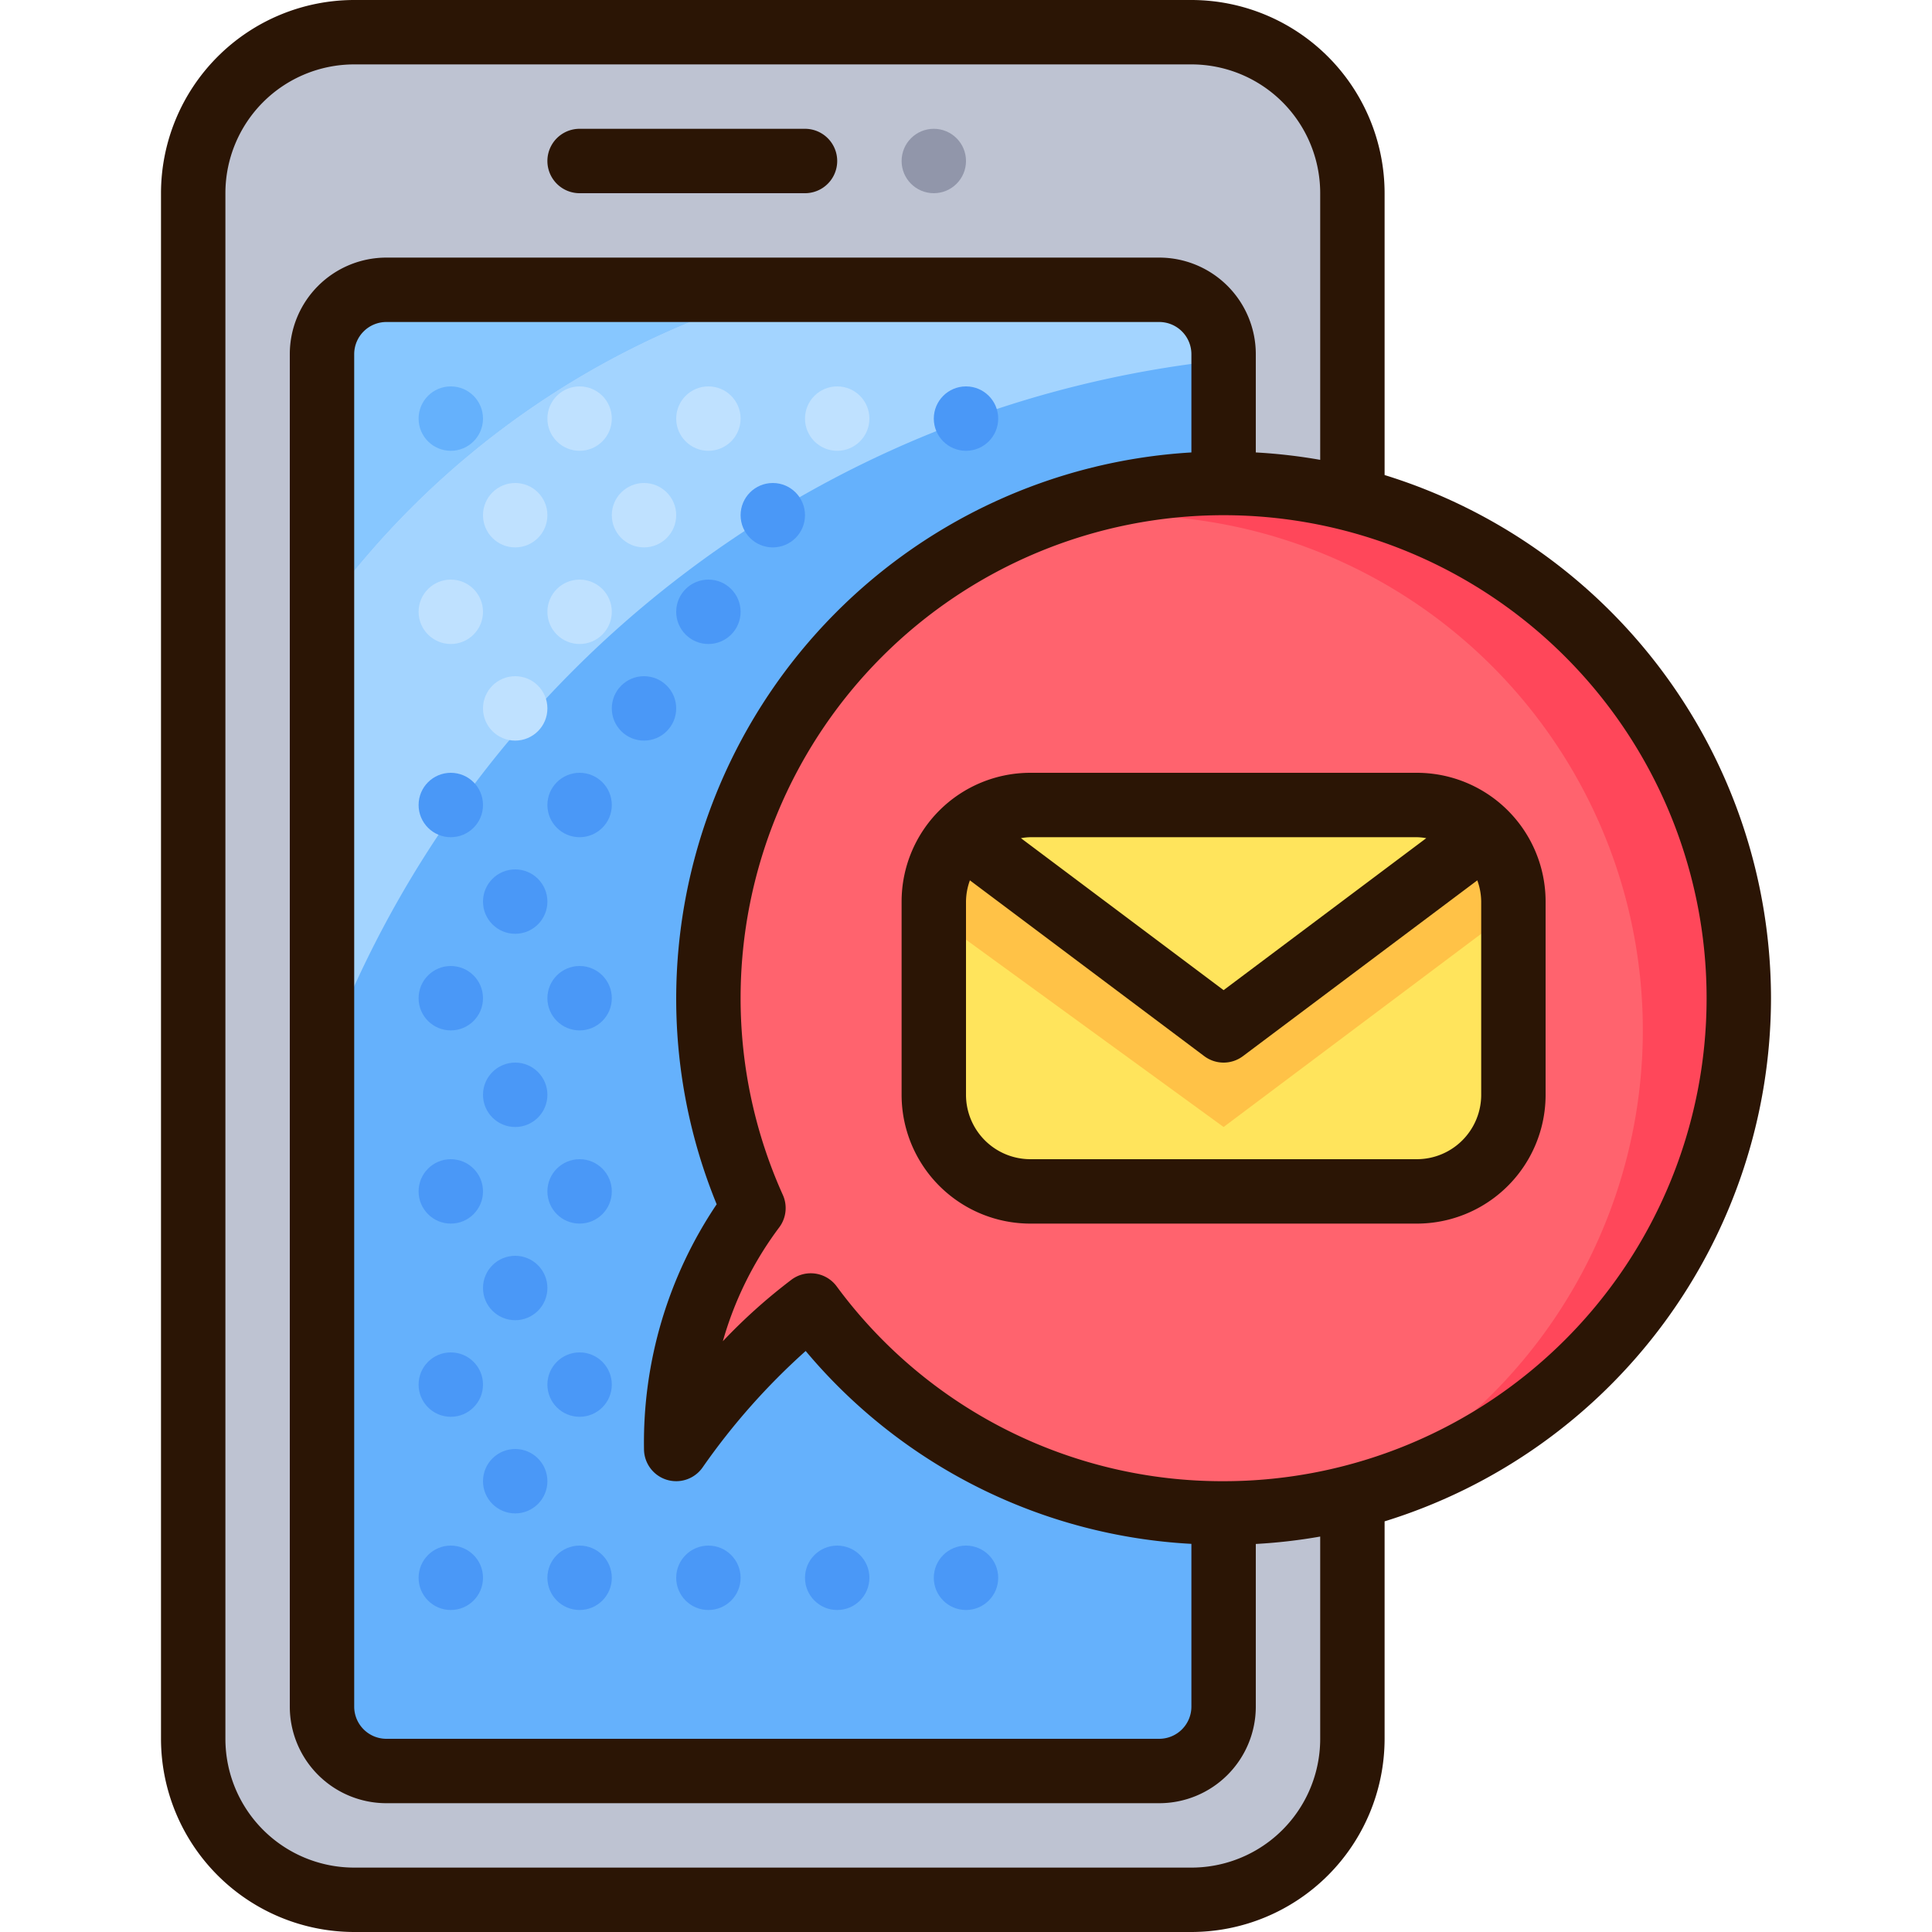 <svg xmlns="http://www.w3.org/2000/svg" viewBox="0 0 60 60"><defs><style>.cls-1{fill:#65b1fc;}.cls-2{fill:#bec3d2;}.cls-3{fill:#87c7ff;}.cls-4{fill:#a3d4ff;}.cls-5{fill:#ff636e;}.cls-6{fill:#ff475a;}.cls-7{fill:#ffe45c;}.cls-8{fill:#ffc247;}.cls-9{fill:#9196aa;}.cls-10{fill:#bfe1ff;}.cls-11{fill:#4a98f7;}.cls-12{fill:#2b1505;}</style></defs><title>7-Email Contact</title><g id="_7-Email_Contact" data-name="7-Email Contact"><rect class="cls-1" x="10" y="9" width="28" height="46" rx="2" ry="2"/><path class="cls-2" d="M42,6V54a5,5,0,0,1-5,5H11a5,5,0,0,1-5-5V6a5,5,0,0,1,5-5H37A5,5,0,0,1,42,6ZM38,53V11a2.006,2.006,0,0,0-2-2H12a2.006,2.006,0,0,0-2,2V53a2.006,2.006,0,0,0,2,2H36A2.006,2.006,0,0,0,38,53Z"/><path class="cls-3" d="M24.294,9H12a2.006,2.006,0,0,0-2,2v8.017A26.527,26.527,0,0,1,24.294,9Z"/><path class="cls-4" d="M38,11.182V11a2.006,2.006,0,0,0-2-2H24.294A26.527,26.527,0,0,0,10,19.017V33.078A33.53,33.53,0,0,1,38,11.182Z"/><path class="cls-5" d="M38,15A16,16,0,1,1,25.18,40.54,20.715,20.715,0,0,0,21,45a12.222,12.222,0,0,1,2.4-7.48A15.979,15.979,0,0,1,38,15Z"/><path class="cls-6" d="M54,31A15.984,15.984,0,0,0,31.463,16.405,15.991,15.991,0,0,1,41.537,46.6,15.992,15.992,0,0,0,54,31Z"/><path class="cls-7" d="M47,28v6a3,3,0,0,1-3,3H32a3,3,0,0,1-3-3V28a2.993,2.993,0,0,1,.88-2.12L30,26l8,6,8-6,.12-.12A2.993,2.993,0,0,1,47,28Z"/><path class="cls-7" d="M44,25a2.993,2.993,0,0,1,2.12.88L46,26l-8,6-8-6-.12-.12A2.993,2.993,0,0,1,32,25Z"/><path class="cls-8" d="M47,28.25V28a2.993,2.993,0,0,0-.88-2.12L46,26l-8,6-8-6-.12-.12A2.993,2.993,0,0,0,29,28v.455L38,35Z"/><circle class="cls-9" cx="29" cy="5" r="1"/><circle class="cls-1" cx="14" cy="13" r="1"/><circle class="cls-10" cx="18" cy="13" r="1"/><circle class="cls-10" cx="22" cy="13" r="1"/><circle class="cls-10" cx="26" cy="13" r="1"/><circle class="cls-11" cx="30" cy="13" r="1"/><circle class="cls-11" cx="24" cy="16" r="1"/><circle class="cls-10" cx="20" cy="16" r="1"/><circle class="cls-10" cx="16" cy="16" r="1"/><circle class="cls-10" cx="14" cy="19" r="1"/><circle class="cls-10" cx="18" cy="19" r="1"/><circle class="cls-11" cx="22" cy="19" r="1"/><circle class="cls-11" cx="20" cy="22" r="1"/><circle class="cls-10" cx="16" cy="22" r="1"/><circle class="cls-11" cx="14" cy="25" r="1"/><circle class="cls-11" cx="18" cy="25" r="1"/><circle class="cls-11" cx="16" cy="28" r="1"/><circle class="cls-11" cx="14" cy="31" r="1"/><circle class="cls-11" cx="18" cy="31" r="1"/><circle class="cls-11" cx="16" cy="34" r="1"/><circle class="cls-11" cx="14" cy="37" r="1"/><circle class="cls-11" cx="18" cy="37" r="1"/><circle class="cls-11" cx="16" cy="40" r="1"/><circle class="cls-11" cx="14" cy="43" r="1"/><circle class="cls-11" cx="18" cy="43" r="1"/><circle class="cls-11" cx="16" cy="46" r="1"/><circle class="cls-11" cx="14" cy="49" r="1"/><circle class="cls-11" cx="18" cy="49" r="1"/><circle class="cls-11" cx="22" cy="49" r="1"/><circle class="cls-11" cx="26" cy="49" r="1"/><circle class="cls-11" cx="30" cy="49" r="1"/><path class="cls-12" d="M18,6h7a1,1,0,0,0,0-2H18a1,1,0,0,0,0,2Z"/><path class="cls-12" d="M55,31A17.028,17.028,0,0,0,43,14.753V6a6.006,6.006,0,0,0-6-6H11A6.006,6.006,0,0,0,5,6V54a6.006,6.006,0,0,0,6,6H37a6.006,6.006,0,0,0,6-6V47.247A17.028,17.028,0,0,0,55,31ZM41,54a4,4,0,0,1-4,4H11a4,4,0,0,1-4-4V6a4,4,0,0,1,4-4H37a4,4,0,0,1,4,4v8.281a16.853,16.853,0,0,0-2-.23V11a3,3,0,0,0-3-3H12a3,3,0,0,0-3,3V53a3,3,0,0,0,3,3H36a3,3,0,0,0,3-3V47.949a16.853,16.853,0,0,0,2-.23ZM21,31a16.848,16.848,0,0,0,1.257,6.4A13.248,13.248,0,0,0,20,45a1,1,0,0,0,1.831.556,20.859,20.859,0,0,1,3.19-3.6A16.8,16.8,0,0,0,37,47.946V53a1,1,0,0,1-1,1H12a1,1,0,0,1-1-1V11a1,1,0,0,1,1-1H36a1,1,0,0,1,1,1v3.051A17.007,17.007,0,0,0,21,31ZM38,46a14.873,14.873,0,0,1-12.021-6.057,1,1,0,0,0-1.4-.2,17.393,17.393,0,0,0-2.13,1.91A10.8,10.8,0,0,1,24.2,38.117a1,1,0,0,0,.112-1.007A14.867,14.867,0,0,1,23,31,15,15,0,1,1,38,46Z"/><path class="cls-12" d="M44,24H32a4,4,0,0,0-4,4v6a4,4,0,0,0,4,4H44a4,4,0,0,0,4-4V28A4,4,0,0,0,44,24Zm0,2a1.9,1.9,0,0,1,.294.03L38,30.75l-6.294-4.72A1.9,1.9,0,0,1,32,26Zm2,8a2,2,0,0,1-2,2H32a2,2,0,0,1-2-2V28a1.985,1.985,0,0,1,.121-.66L37.4,32.8a1,1,0,0,0,1.2,0l7.279-5.46A1.985,1.985,0,0,1,46,28Z"/></g></svg>